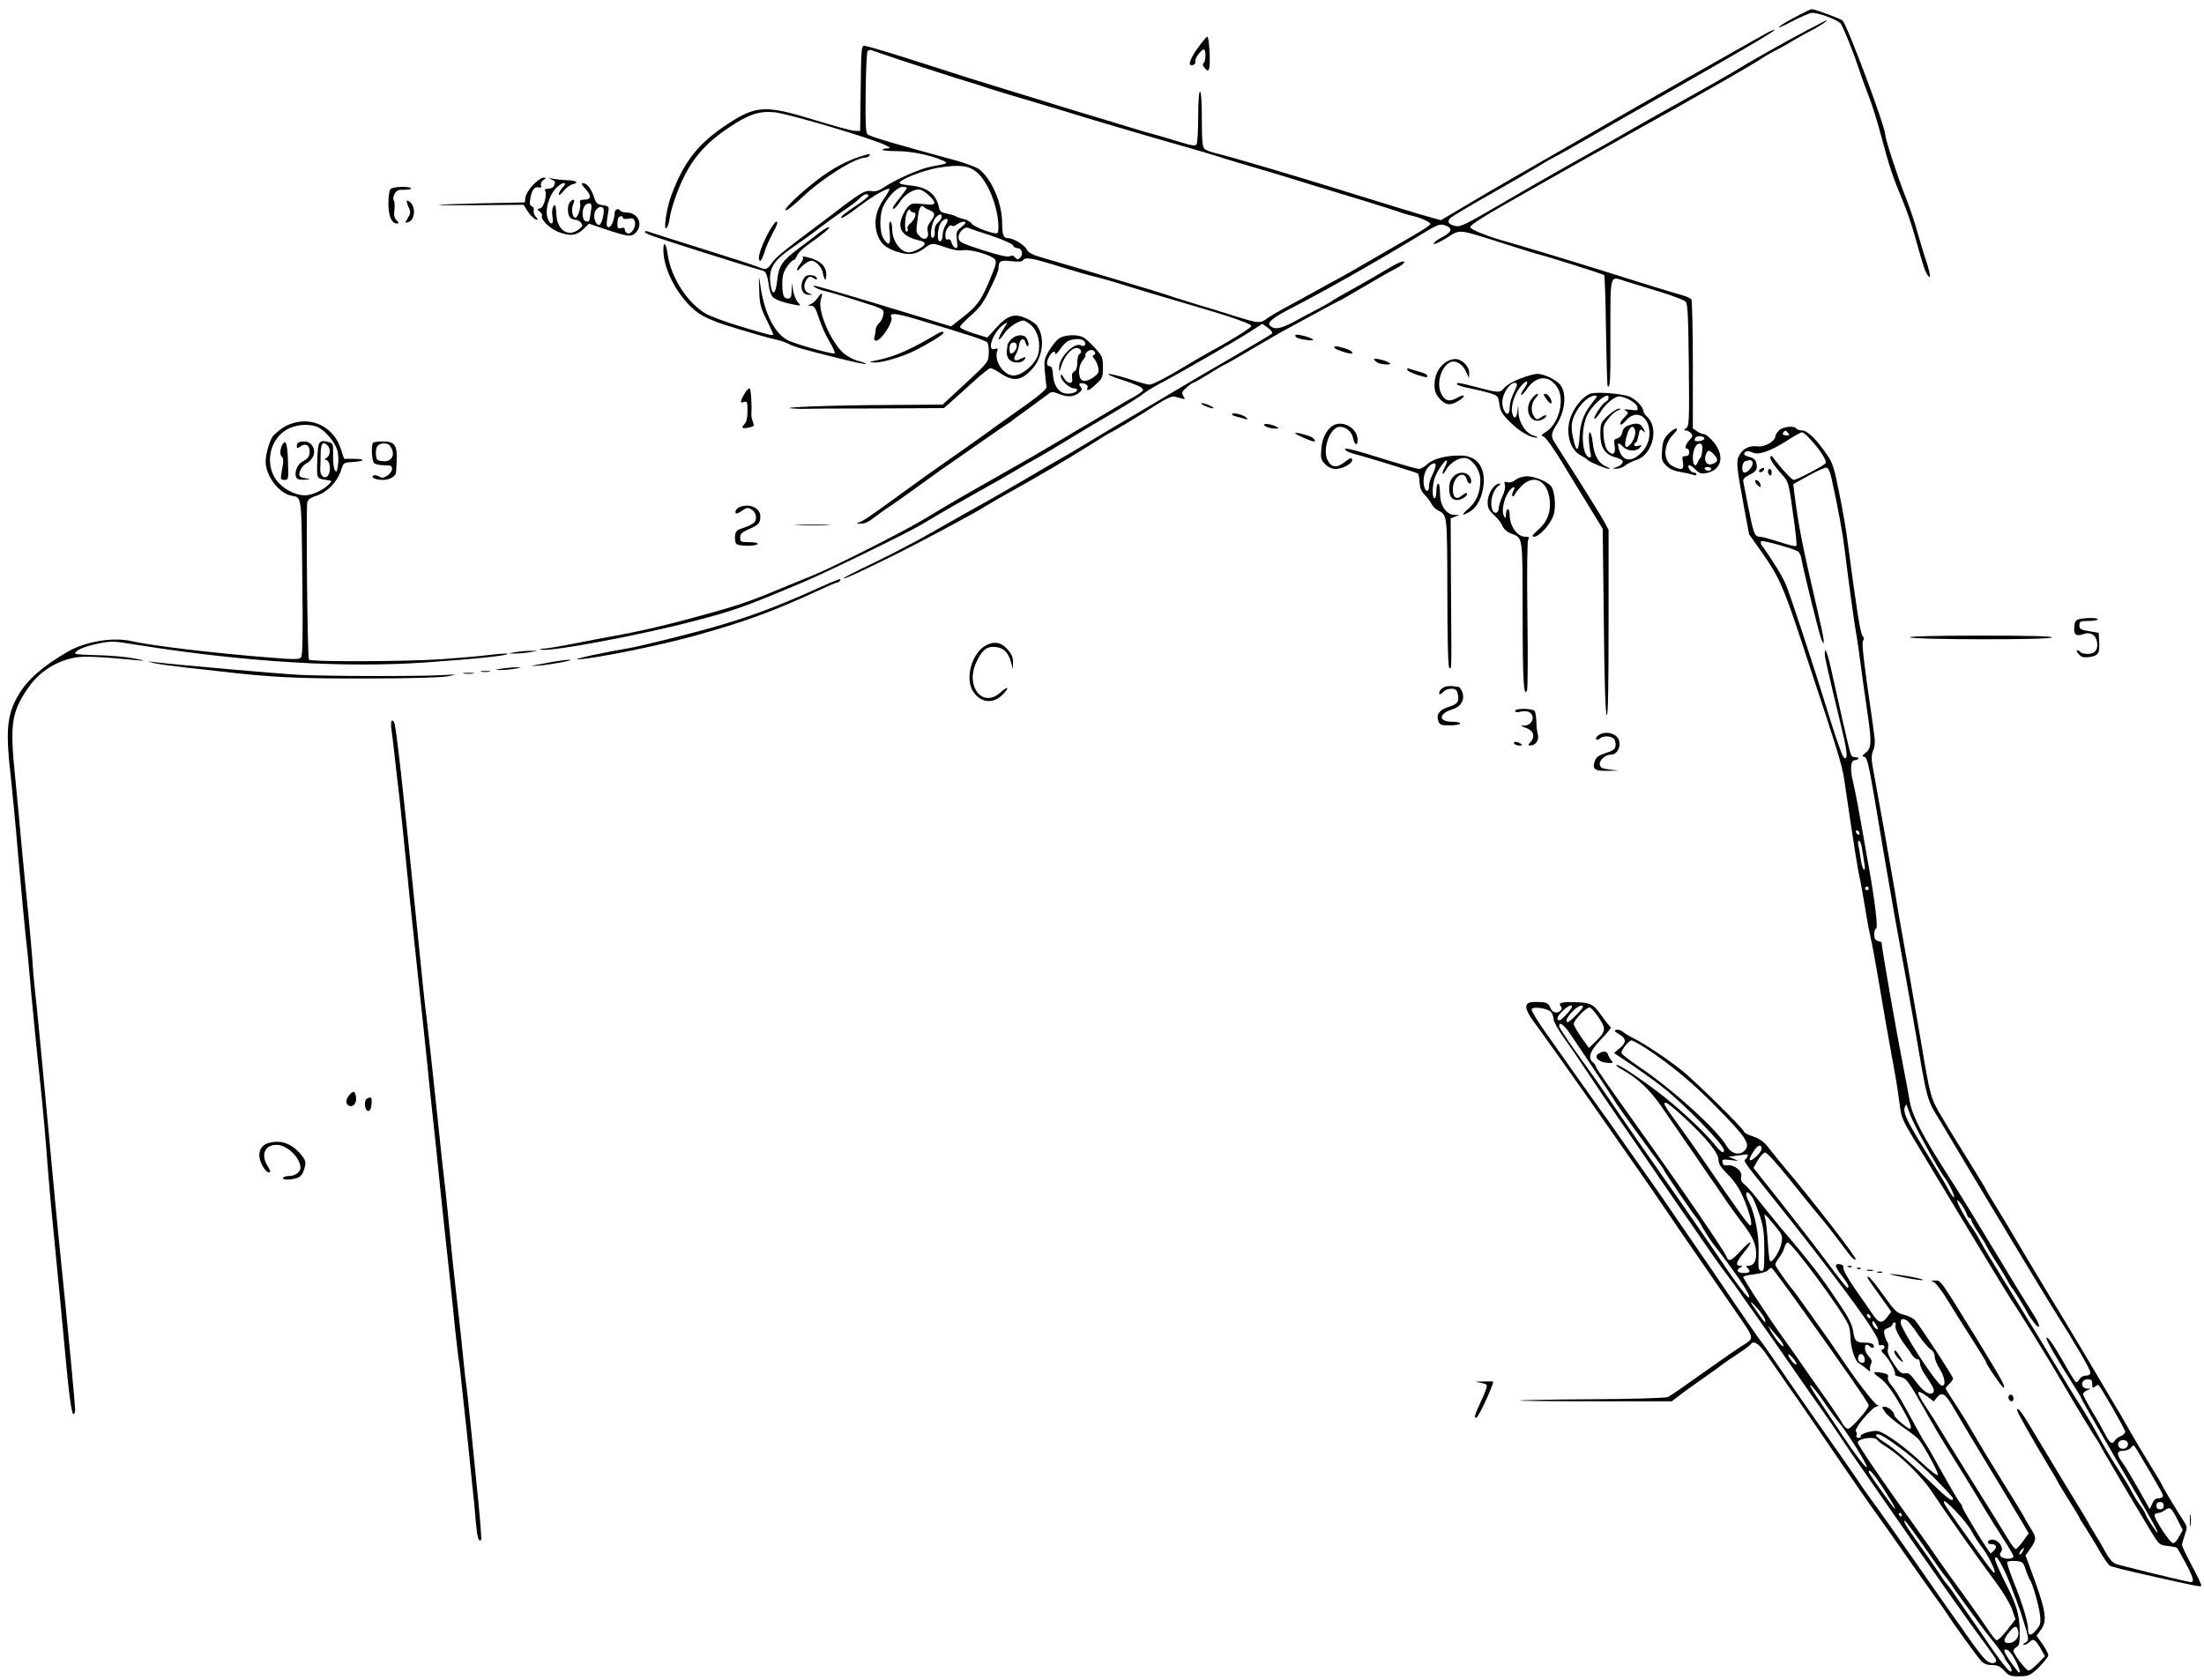 <?xml version="1.0" standalone="no"?>
<!DOCTYPE svg PUBLIC "-//W3C//DTD SVG 20010904//EN"
 "http://www.w3.org/TR/2001/REC-SVG-20010904/DTD/svg10.dtd">
<svg version="1.0" xmlns="http://www.w3.org/2000/svg"
 width="1203pt" height="917pt" viewBox="0 0 1203 917"
 preserveAspectRatio="xMidYMid meet">
<g transform="translate(0,917) scale(0.1,-0.1)"
fill="#000000" stroke="none">
<path d="M9803 9079 c-43 -22 -85 -48 -93 -56 -8 -9 24 5 73 31 48 25 97 46
108 46 39 0 144 -40 157 -60 17 -28 70 -160 98 -245 12 -38 37 -106 54 -150
18 -44 49 -145 70 -225 43 -162 61 -215 115 -345 21 -49 51 -137 67 -195 49
-173 53 -184 65 -205 23 -40 22 -6 -2 66 -14 41 -36 115 -50 164 -13 50 -43
137 -66 195 -42 107 -109 312 -109 336 0 42 -202 584 -232 621 -8 10 -151 63
-170 63 -4 0 -42 -18 -85 -41z"/>
<path d="M9858 9002 c-130 -69 -311 -171 -393 -222 -33 -20 -148 -86 -255
-145 -107 -60 -238 -133 -290 -163 -125 -72 -196 -113 -365 -207 -77 -43 -239
-136 -360 -207 -190 -111 -224 -128 -250 -122 -39 8 -49 25 -27 45 9 8 107 67
217 129 110 62 223 128 252 146 28 18 71 43 95 55 24 12 115 63 203 114 88 51
293 168 455 260 397 226 551 317 546 322 -2 3 -26 -8 -53 -23 -26 -15 -59 -34
-73 -41 -146 -82 -648 -367 -770 -438 -124 -72 -171 -99 -495 -285 -91 -52
-225 -130 -298 -174 l-132 -78 -55 15 c-53 14 -209 62 -480 146 -249 78 -626
189 -684 202 -32 7 -65 19 -72 27 -11 10 -14 49 -14 163 0 93 -4 149 -10 149
-6 0 -10 -53 -10 -137 0 -76 -4 -144 -9 -151 -6 -11 -28 -7 -108 18 -55 17
-108 32 -119 35 -10 2 -80 22 -154 45 -74 23 -171 52 -215 65 -44 13 -100 30
-125 38 -25 8 -90 28 -145 45 -96 29 -212 65 -380 117 -44 14 -134 43 -200 64
-223 72 -353 111 -369 111 -14 0 -16 -28 -18 -232 l-3 -233 -32 1 c-18 1 -117
28 -220 60 -264 81 -316 79 -471 -23 -161 -105 -240 -206 -309 -393 -26 -72
-43 -192 -25 -175 6 6 13 26 16 45 7 58 44 165 83 242 53 105 127 186 242 262
109 73 165 91 249 83 78 -8 546 -147 608 -181 26 -14 27 -15 7 -16 -12 0 -24
-3 -26 -7 -3 -5 32 -8 76 -8 79 0 184 -21 252 -51 34 -15 30 -17 -60 -33 -62
-11 -195 -70 -261 -114 -27 -19 -45 -24 -69 -20 -34 5 -61 -11 -205 -122 -22
-16 -57 -43 -77 -58 -199 -149 -240 -183 -260 -213 -27 -38 -31 -39 -76 -21
-18 8 -157 53 -311 101 -153 48 -285 90 -292 93 -8 3 -14 1 -14 -4 0 -5 30
-18 68 -30 37 -12 130 -42 207 -67 166 -53 344 -108 364 -112 21 -4 29 -23 37
-81 3 -29 14 -58 23 -66 17 -15 64 -31 120 -41 34 -6 34 -6 16 14 -10 12 -22
40 -26 63 l-6 42 -2 -42 c-1 -35 -5 -43 -20 -43 -24 0 -31 19 -31 83 0 40 6
62 25 90 14 20 30 37 36 37 5 0 14 11 19 24 5 14 35 43 67 65 77 54 121 91
107 91 -6 0 -27 -12 -47 -27 -20 -16 -72 -55 -116 -88 -94 -71 -110 -95 -119
-177 -9 -80 -28 -87 -37 -14 -10 80 17 124 120 194 44 30 112 79 150 109 39
30 99 73 135 97 36 24 74 53 84 65 19 21 46 28 46 12 0 -5 -31 -30 -69 -55
-38 -25 -73 -51 -77 -57 -13 -22 21 -3 102 59 76 57 150 99 159 90 2 -2 -11
-26 -30 -53 -44 -62 -56 -125 -39 -186 17 -56 44 -82 112 -104 63 -20 102 -15
148 20 40 30 42 30 117 4 39 -14 72 -19 95 -15 40 6 153 -26 172 -50 10 -11 7
-28 -15 -81 -57 -142 -77 -171 -170 -243 l-54 -42 -238 73 c-325 99 -496 149
-508 149 -19 -1 30 -24 65 -31 19 -4 98 -27 175 -52 140 -44 140 -44 137 -73
-2 -16 -12 -37 -23 -47 -10 -10 -19 -25 -19 -35 0 -9 -3 -27 -6 -39 -5 -16 -2
-23 8 -23 28 0 97 107 83 129 -14 24 27 21 121 -7 300 -89 397 -121 404 -133
5 -7 8 -34 7 -59 -2 -46 -3 -48 -127 -163 l-125 -116 -295 -2 c-301 -1 -615
-13 -525 -19 28 -2 57 -3 65 -2 8 1 183 2 388 2 l374 2 41 36 c23 20 78 70
121 109 44 40 85 73 92 73 7 0 30 -11 50 -25 73 -49 114 -46 173 15 62 64 77
172 34 238 -8 13 -35 33 -59 43 -66 30 -103 19 -165 -49 l-50 -55 -75 23 c-41
13 -74 28 -74 35 0 6 27 34 60 63 49 43 69 71 105 146 25 50 45 99 45 108 0
43 10 49 70 42 38 -4 60 -3 64 5 12 19 49 13 202 -35 82 -25 167 -50 189 -54
22 -5 90 -24 150 -43 61 -19 205 -63 320 -96 116 -34 229 -68 253 -76 100 -34
132 -47 132 -55 0 -9 -110 -78 -214 -134 -37 -21 -96 -54 -130 -75 -113 -69
-194 -111 -213 -111 -10 0 -60 14 -111 31 -52 16 -101 29 -110 27 -10 -2 24
-17 73 -32 50 -16 97 -35 105 -42 12 -12 12 -16 -5 -28 -11 -8 -31 -21 -45
-28 -14 -7 -52 -29 -85 -49 -33 -20 -96 -57 -140 -83 -44 -26 -87 -51 -95 -56
-8 -5 -58 -35 -110 -65 -52 -31 -102 -60 -110 -65 -8 -5 -96 -55 -195 -111
-198 -112 -234 -133 -409 -238 -118 -70 -492 -259 -596 -301 -30 -12 -91 -37
-135 -55 -200 -84 -262 -106 -450 -158 -208 -58 -367 -95 -520 -122 -49 -9
-145 -27 -213 -41 -68 -13 -138 -25 -155 -25 -23 -1 -26 -3 -10 -6 56 -11 560
84 837 158 218 57 268 75 591 211 139 59 606 287 656 321 19 12 133 79 254
147 121 68 236 133 255 145 19 12 65 39 102 59 37 20 122 71 190 113 68 41
177 107 243 145 66 39 136 82 155 98 20 15 56 37 80 50 81 41 433 243 502 288
l68 44 31 -22 c19 -14 27 -26 21 -32 -5 -5 -101 -62 -213 -127 -112 -65 -238
-138 -279 -163 -41 -25 -165 -98 -275 -163 -110 -65 -227 -134 -260 -155 -33
-20 -98 -59 -145 -85 -47 -27 -128 -74 -180 -105 -95 -56 -232 -134 -325 -185
-27 -15 -111 -63 -185 -105 -74 -43 -213 -115 -307 -161 -95 -45 -171 -84
-169 -86 5 -5 71 25 246 111 162 79 501 261 535 286 6 4 62 37 125 72 181 101
305 174 433 254 65 41 119 74 121 74 5 0 171 100 254 154 48 30 80 45 93 41
10 -3 28 -8 40 -11 18 -5 19 -4 8 14 -11 17 -9 23 17 46 16 14 32 26 37 26 4
0 44 23 88 50 44 28 83 50 85 50 3 0 68 37 145 83 77 45 150 87 162 94 242
132 318 173 322 173 2 0 60 34 130 75 69 41 148 86 176 100 27 14 47 30 44 35
-5 9 -36 -5 -110 -49 -49 -30 -105 -62 -190 -109 -44 -24 -85 -48 -91 -53 -6
-5 -39 -24 -75 -43 -35 -18 -97 -51 -137 -73 -74 -40 -110 -45 -132 -18 -13
15 22 43 115 91 182 94 440 239 681 385 124 76 132 79 163 68 43 -15 37 -36
-21 -66 -27 -14 -45 -29 -42 -34 3 -5 34 10 70 32 76 48 57 50 294 -25 96 -31
184 -58 195 -61 56 -13 365 -111 371 -117 3 -4 8 -141 10 -304 3 -164 6 -300
9 -302 14 -14 16 28 15 292 0 325 -5 310 81 281 29 -9 111 -34 183 -56 72 -22
138 -47 146 -55 12 -12 15 -71 18 -346 3 -308 2 -333 -14 -345 -15 -11 -15
-13 -2 -13 8 0 21 -7 28 -15 11 -13 9 -20 -9 -38 -22 -25 -28 -47 -11 -47 6 0
10 -9 10 -20 0 -13 -7 -20 -20 -20 -18 0 -20 -4 -14 -35 7 -40 -7 -45 -56 -20
-54 28 -53 115 3 173 21 21 26 32 16 32 -8 0 -28 -13 -44 -30 -23 -24 -30 -41
-33 -88 -4 -52 -1 -60 23 -84 18 -18 42 -29 73 -34 26 -4 57 -11 70 -15 13 -5
22 -5 22 1 0 6 -7 10 -15 10 -8 0 -19 9 -25 20 -15 29 5 26 36 -5 19 -20 31
-23 57 -18 84 16 103 93 41 169 -20 24 -44 44 -53 44 -9 0 -27 7 -39 16 l-22
15 0 347 c0 191 -4 352 -8 357 -4 6 -27 17 -52 24 -49 13 -223 67 -445 137
-160 50 -465 142 -510 154 -103 28 -200 67 -200 80 0 13 80 63 300 187 39 22
122 69 185 105 64 36 140 79 170 96 30 16 84 47 120 67 36 21 124 70 195 110
72 40 146 81 165 92 297 168 420 240 445 257 17 12 59 37 95 55 36 19 76 42
90 51 14 9 51 29 82 46 53 26 110 64 98 63 -3 0 -53 -26 -112 -57z m-4943
-160 c83 -27 218 -71 300 -97 83 -25 168 -52 190 -60 22 -7 119 -37 215 -65
96 -28 238 -71 315 -95 77 -23 228 -68 335 -99 107 -31 236 -68 285 -82 50
-15 108 -32 130 -40 22 -7 72 -22 110 -33 39 -11 106 -31 150 -44 165 -51 345
-106 510 -156 94 -29 179 -56 190 -61 11 -4 34 -11 50 -15 55 -11 116 -38 112
-49 -2 -6 -44 -34 -93 -62 -49 -28 -145 -84 -214 -124 -69 -40 -150 -87 -180
-103 -30 -16 -100 -54 -155 -85 -55 -30 -129 -71 -165 -90 -36 -20 -76 -44
-89 -54 -32 -24 -45 -23 -169 16 -59 19 -154 48 -212 65 -58 18 -130 40 -160
51 -30 10 -125 39 -210 64 -85 25 -209 62 -275 82 -66 19 -154 45 -195 57 -55
16 -77 28 -86 45 -13 26 -73 62 -103 62 -24 0 -31 19 -31 82 0 110 -58 243
-127 295 -16 11 -74 33 -129 48 -325 88 -468 130 -479 142 -10 9 -12 63 -10
227 1 118 6 219 10 226 4 6 12 9 19 7 6 -2 79 -27 161 -55z m414 -610 c42 -34
81 -106 104 -189 17 -62 22 -134 11 -145 -10 -11 -126 31 -140 51 -8 11 -29
23 -47 26 -17 4 -36 11 -42 15 -5 4 -27 10 -47 14 -31 6 -39 12 -43 34 -16 75
-66 112 -162 120 -29 3 -53 8 -53 13 0 19 130 70 215 84 112 17 160 12 204
-23z m-379 -88 c0 -3 -15 -24 -33 -47 -42 -52 -51 -67 -39 -67 5 0 21 18 36
41 29 43 83 73 113 62 26 -9 73 -54 73 -70 0 -11 -14 -12 -62 -7 -58 6 -65 4
-84 -17 -12 -13 -27 -41 -34 -63 -20 -62 12 -100 103 -120 37 -9 31 -26 -17
-50 -29 -14 -45 -17 -65 -10 -38 14 -71 69 -71 120 0 24 -5 44 -10 44 -7 0 -9
-20 -4 -60 7 -67 -4 -78 -33 -33 -24 37 -24 136 1 183 27 52 77 100 103 100
13 0 23 -3 23 -6z m123 -121 c33 -15 34 -25 6 -63 -15 -19 -20 -36 -15 -53 9
-38 -17 -54 -44 -27 -22 22 -22 20 -7 126 4 28 18 48 26 37 3 -4 18 -14 34
-20z m-86 -13 c20 0 7 -40 -20 -61 -11 -9 -17 -21 -13 -27 3 -6 2 -13 -4 -17
-14 -9 -13 81 2 108 7 14 13 17 16 9 2 -6 10 -12 19 -12z m153 -23 c0 -8 -9
-22 -20 -32 -14 -13 -20 -29 -18 -48 2 -19 -2 -32 -11 -35 -20 -7 -7 85 16
110 19 21 33 23 33 5z m22 -45 c-9 -14 -17 -39 -17 -56 0 -16 -6 -31 -12 -33
-23 -8 -16 84 7 107 28 28 44 15 22 -18z m108 12 c0 -3 -12 -15 -26 -27 -24
-18 -26 -25 -21 -68 5 -39 3 -47 -9 -42 -8 3 -17 16 -20 28 -4 15 -11 22 -20
18 -10 -4 -14 3 -14 25 0 29 24 61 37 49 3 -4 15 0 27 8 21 15 46 20 46 9z
m139 -70 c65 -22 116 -45 120 -53 3 -9 15 -16 26 -16 24 0 32 -36 12 -53 -11
-10 -17 -9 -27 3 -8 10 -18 12 -29 6 -10 -6 -59 5 -146 33 -120 39 -130 44
-133 68 -3 27 32 63 53 54 5 -3 61 -22 124 -42z m221 -491 c36 -33 51 -98 37
-156 -13 -52 -87 -117 -134 -117 -56 0 -110 82 -89 136 4 12 1 14 -14 9 -49
-16 -8 96 49 134 24 15 24 15 -3 -27 -15 -24 -26 -48 -24 -54 2 -5 15 8 28 29
23 35 78 73 107 73 7 0 26 -12 43 -27z m3673 -618 c-3 -13 -53 -20 -53 -7 0
15 13 23 35 20 11 -2 19 -7 18 -13z m-12 -65 c-1 -19 -6 -37 -10 -40 -4 -3
-10 -13 -14 -22 -11 -32 -27 -19 -27 22 0 46 18 82 40 78 11 -2 14 -13 11 -38z
m66 -23 c24 -26 20 -41 -14 -51 -27 -9 -45 19 -32 52 10 28 18 28 46 -1z m-17
-77 c0 -5 -6 -10 -14 -10 -8 0 -18 5 -21 10 -3 6 3 10 14 10 12 0 21 -4 21
-10z"/>
<path d="M5522 7320 c-12 -12 -22 -26 -23 -33 0 -7 -2 -23 -4 -37 -1 -14 4
-33 13 -42 19 -22 65 -23 82 -3 15 18 7 19 -21 5 -29 -16 -43 -3 -25 24 8 13
16 36 18 51 4 35 27 45 35 16 3 -12 9 -21 13 -21 11 0 -1 43 -14 52 -20 14
-52 8 -74 -12z m28 -38 c0 -19 -18 -42 -32 -42 -10 0 -11 44 -1 53 13 14 33 7
33 -11z"/>
<path d="M6535 8904 c-44 -62 -54 -100 -21 -88 8 3 13 11 10 18 -5 14 32 66
47 66 13 0 11 -67 -2 -75 -7 -5 -4 -14 7 -27 17 -18 18 -18 24 -1 8 26 0 173
-10 173 -4 0 -29 -29 -55 -66z"/>
<path d="M4694 8315 c-75 -24 -152 -66 -229 -124 -100 -77 -191 -164 -176
-169 7 -2 46 29 89 70 110 105 290 218 347 218 7 0 17 5 20 10 8 12 1 12 -51
-5z"/>
<path d="M2909 8160 c-21 -22 -39 -52 -41 -67 l-3 -28 -240 -5 c-132 -3 -235
-7 -230 -9 6 -2 112 -2 237 -1 l226 2 18 -29 c19 -31 43 -53 57 -53 4 0 1 7
-8 16 -9 10 -14 25 -12 35 3 10 -2 20 -10 23 -12 5 -14 15 -8 44 8 46 23 65
46 59 13 -3 16 0 12 11 -4 8 2 21 12 28 18 14 18 14 0 14 -10 0 -35 -18 -56
-40z"/>
<path d="M3008 8191 c24 -11 25 -12 16 -35 -3 -9 -17 -16 -31 -16 -14 0 -22
-4 -18 -10 13 -21 -6 -92 -26 -97 -18 -5 -18 -6 -3 -18 9 -6 15 -18 12 -25 -6
-19 41 -66 87 -85 62 -26 102 -22 138 13 l32 31 85 -29 c129 -43 145 -45 169
-21 45 45 14 111 -51 111 -15 0 -30 5 -33 11 -9 14 -30 6 -30 -12 -1 -37 -18
-79 -32 -79 -15 0 -15 15 -1 95 2 16 -4 21 -32 25 -30 4 -37 10 -48 45 -15 46
-39 75 -60 75 -11 0 -8 -8 11 -28 36 -38 36 -62 -2 -62 -23 0 -28 -4 -25 -17
6 -24 -9 -76 -24 -81 -17 -5 -26 46 -13 74 11 26 3 32 -17 12 -16 -16 -16 -70
0 -86 7 -7 20 -12 29 -12 9 0 23 -7 30 -16 11 -14 10 -19 -10 -35 -58 -47
-120 -7 -124 79 -1 29 -5 52 -8 52 -13 0 -19 -33 -13 -66 8 -41 -12 -47 -26
-8 -18 47 7 132 52 174 32 29 58 27 30 -3 -12 -13 -22 -30 -22 -38 0 -8 11 0
25 17 14 18 37 35 51 38 36 9 21 21 -29 22 -23 1 -58 4 -77 8 -28 5 -31 5 -12
-3z m217 -178 c-8 -56 -9 -57 -30 -50 -9 4 -15 19 -15 40 0 35 15 57 38 57 11
0 13 -10 7 -47z m68 20 c9 -14 -8 -86 -20 -90 -21 -7 -38 43 -25 72 11 24 36
33 45 18z m107 -53 c0 -5 13 -7 29 -4 24 5 30 2 36 -15 9 -28 -19 -73 -40 -65
-8 4 -15 13 -15 21 0 10 -6 12 -20 8 -17 -5 -20 -2 -20 23 0 16 3 32 7 35 10
10 23 8 23 -3z"/>
<path d="M2132 8138 c-7 -7 -12 -40 -12 -78 0 -69 17 -110 46 -110 13 0 13 3
-1 17 -13 12 -16 28 -12 59 2 23 1 46 -4 51 -4 4 -3 19 4 33 11 21 20 25 55
24 22 0 39 3 36 8 -8 12 -98 10 -112 -4z"/>
<path d="M2220 8072 c0 -6 5 -23 12 -37 10 -22 9 -31 -6 -55 -17 -30 -17 -30
6 -21 32 12 38 79 8 106 -11 10 -20 13 -20 7z"/>
<path d="M4188 7888 c-40 -79 -55 -133 -40 -142 5 -3 15 16 23 42 7 26 28 75
47 110 24 43 30 62 20 62 -8 0 -30 -33 -50 -72z"/>
<path d="M3622 7783 c11 -121 109 -277 212 -336 22 -13 77 -36 121 -50 123
-39 246 -74 285 -82 19 -4 48 -14 64 -22 32 -17 73 -29 274 -79 79 -20 146
-34 148 -31 3 2 -16 10 -40 16 -25 6 -61 25 -81 42 -72 64 -146 239 -124 296
13 36 4 40 -17 8 -10 -15 -27 -31 -38 -35 -21 -9 -21 -9 1 -9 17 -1 25 -13 43
-68 12 -38 37 -94 56 -125 19 -32 33 -62 30 -67 -5 -7 -181 40 -246 67 -77 31
-138 147 -160 306 -9 60 -9 59 -6 -26 2 -77 6 -95 39 -161 20 -41 37 -78 37
-82 0 -10 -22 -4 -185 45 -77 23 -159 54 -182 67 -101 59 -192 200 -209 326
-10 72 -28 72 -22 0z"/>
<path d="M4383 7764 c3 -4 -3 -18 -13 -32 -11 -13 -20 -30 -20 -36 0 -6 8 -1
18 10 9 12 28 27 41 34 20 10 28 9 50 -7 14 -11 29 -34 32 -52 9 -46 19 -50
19 -9 0 40 -26 69 -79 87 -38 12 -58 14 -48 5z"/>
<path d="M4393 7658 c-32 -40 -20 -99 20 -97 l22 0 -22 9 c-27 11 -30 46 -9
76 13 17 18 17 36 6 19 -11 21 -11 18 0 -6 18 -52 22 -65 6z"/>
<path d="M5120 7350 c-149 -88 -229 -124 -325 -145 -58 -12 -58 -13 -19 -14
41 -1 151 32 215 64 71 35 159 89 159 97 0 10 -11 9 -30 -2z"/>
<path d="M7070 7340 c0 -13 13 -19 61 -26 29 -4 41 -3 34 3 -14 14 -95 33 -95
23z"/>
<path d="M5777 7320 c-14 -11 -37 -41 -52 -66 -25 -42 -27 -53 -22 -113 4 -36
7 -74 9 -83 2 -11 -34 -43 -117 -102 -66 -46 -142 -101 -170 -121 -54 -40
-274 -195 -315 -223 -14 -9 -90 -64 -170 -122 -191 -139 -231 -167 -255 -173
-14 -3 -10 -5 11 -6 22 -1 46 10 80 37 27 20 56 42 65 47 20 12 144 100 219
155 55 40 74 54 180 127 30 21 97 68 148 103 51 36 101 70 110 75 9 6 19 12
22 15 3 4 41 32 85 63 44 32 92 67 108 79 27 22 29 22 71 6 47 -18 80 -15 108
10 14 12 15 18 7 29 -16 18 -6 26 21 18 13 -4 19 -12 16 -21 -9 -24 11 -16 48
20 33 31 36 38 36 91 0 54 -3 61 -42 104 -23 25 -51 51 -62 58 -34 20 -110 16
-139 -7z m142 -14 c13 -15 -1 -32 -18 -22 -34 22 -122 -66 -120 -121 1 -27 1
-27 11 7 15 52 55 100 84 100 24 0 34 -23 14 -35 -5 -3 -10 -24 -10 -45 0 -26
-6 -42 -16 -48 -12 -6 -15 -18 -12 -36 7 -36 -26 -35 -46 2 -11 20 -15 22 -16
9 0 -23 47 -67 71 -67 28 0 23 -19 -7 -26 -61 -16 -102 25 -107 105 -1 24 -7
41 -14 41 -21 0 -24 19 -8 50 16 30 35 40 35 18 0 -7 12 4 26 25 14 21 35 42
47 47 34 13 73 12 86 -4z m57 -58 c4 -6 2 -14 -5 -16 -9 -3 -9 -8 2 -21 8 -9
18 -30 21 -46 6 -26 2 -34 -23 -53 -35 -26 -66 -28 -75 -6 -12 31 -6 72 15 98
11 14 17 26 14 26 -4 0 -2 7 5 15 15 18 36 19 46 3z"/>
<path d="M7285 7270 c5 -8 68 -30 88 -30 22 0 2 18 -32 28 -47 15 -64 15 -56
2z"/>
<path d="M7500 7209 c0 -4 9 -13 19 -19 22 -11 78 -14 67 -3 -12 13 -86 31
-86 22z"/>
<path d="M7886 7189 c-37 -29 -56 -70 -56 -121 0 -34 6 -50 30 -77 33 -35 59
-37 108 -5 36 24 25 35 -13 13 -44 -26 -72 -18 -91 28 -24 55 4 143 51 165 31
14 69 -9 89 -55 l14 -32 1 28 c1 37 -39 77 -77 77 -16 0 -41 -9 -56 -21z"/>
<path d="M7682 7150 c3 -10 62 -32 106 -40 1 0 2 4 2 10 0 5 -18 14 -41 20
-22 6 -47 14 -56 17 -10 4 -14 2 -11 -7z"/>
<path d="M8300 7104 c-36 -13 -75 -35 -87 -49 -27 -31 -29 -31 -147 0 -105 27
-120 29 -112 16 3 -4 32 -14 65 -20 33 -7 82 -18 109 -26 48 -15 49 -16 56
-61 5 -38 15 -55 59 -99 51 -51 112 -86 146 -84 9 0 1 5 -16 10 -45 13 -83 71
-85 129 -1 43 -2 44 -5 8 -5 -44 -20 -50 -29 -13 -9 36 12 104 46 145 34 42
51 34 20 -10 -12 -17 -20 -33 -17 -36 3 -3 18 13 33 35 52 73 122 75 166 3 40
-66 6 -196 -64 -240 -27 -17 -29 -20 -12 -26 11 -3 56 -67 102 -143 46 -76
101 -167 124 -203 22 -36 53 -86 68 -111 l28 -46 6 -503 c3 -330 9 -507 16
-514 7 -7 10 145 10 501 l0 510 -25 47 c-14 26 -78 129 -141 229 -64 100 -123
192 -130 204 -19 31 -18 48 10 91 51 79 59 179 20 224 -24 27 -91 58 -124 57
-14 0 -54 -11 -90 -25z m-20 -34 c0 -6 -9 -28 -20 -50 -11 -22 -20 -55 -20
-75 0 -38 -14 -46 -30 -16 -20 39 -10 91 28 134 17 19 42 23 42 7z"/>
<path d="M4068 7028 c-8 -13 -18 -31 -21 -41 -6 -15 -3 -17 13 -12 18 6 20 2
20 -49 0 -37 -5 -60 -16 -71 -21 -21 -14 -27 24 -19 28 6 30 8 21 32 -5 14 -9
32 -8 41 4 47 -2 141 -10 141 -5 0 -15 -10 -23 -22z"/>
<path d="M8675 7019 c-39 -22 -67 -54 -92 -103 -44 -86 -21 -198 45 -232 12
-6 30 -17 39 -26 18 -15 101 -48 118 -48 6 1 -4 7 -22 15 -39 17 -63 61 -70
131 -3 30 -10 54 -16 54 -8 0 -5 -73 6 -122 6 -27 -22 -16 -32 13 -20 58 -14
150 14 206 22 44 84 103 108 103 13 0 7 -28 -8 -33 -17 -7 -70 -85 -62 -93 3
-3 17 12 31 34 26 42 65 77 96 87 23 7 95 -28 104 -50 10 -27 8 -28 -36 -22
-33 4 -39 3 -25 -5 18 -9 17 -12 -9 -39 -15 -16 -24 -32 -20 -36 4 -4 17 5 29
19 47 57 110 39 127 -35 11 -53 -5 -105 -47 -144 -53 -51 -101 -39 -118 30 -8
32 -2 34 25 7 24 -24 72 -26 91 -4 12 15 11 16 -9 10 -21 -7 -32 7 -13 18 5 3
12 22 15 42 6 31 9 34 23 22 15 -12 15 -11 4 10 -16 31 -33 36 -75 22 -26 -8
-36 -18 -41 -40 -4 -17 -14 -30 -27 -33 -18 -5 -20 -11 -15 -41 7 -43 -8 -56
-35 -29 -13 14 -21 39 -25 79 -4 54 -2 62 24 96 15 21 39 42 53 47 18 7 20 10
7 10 -10 1 -37 -17 -60 -38 -39 -37 -41 -41 -42 -99 0 -74 24 -112 80 -128 22
-6 40 -15 42 -21 4 -12 -15 -29 -42 -36 -16 -4 -15 -5 6 -6 15 0 37 7 50 18
13 10 41 24 61 30 89 29 125 175 58 236 -11 10 -20 24 -20 30 0 22 -41 65 -74
79 -46 19 -196 29 -221 15z m21 -41 c-50 -62 -69 -110 -74 -185 -6 -97 -18
-98 -38 -3 -11 54 -6 88 22 136 28 48 69 83 98 84 17 0 16 -3 -8 -32z m227
-152 c8 -19 -3 -57 -21 -78 -32 -38 -41 -15 -20 52 13 40 31 52 41 26z"/>
<path d="M8361 6994 c-47 -59 -7 -143 54 -116 14 7 25 16 25 22 0 6 -12 3 -26
-7 -25 -16 -27 -16 -40 2 -21 28 -17 75 8 102 12 13 17 23 10 23 -6 0 -20 -12
-31 -26z"/>
<path d="M8442 6989 c12 -16 24 -26 26 -20 5 16 -17 51 -34 51 -11 0 -10 -7 8
-31z"/>
<path d="M6575 6955 c17 -8 37 -14 45 -14 8 0 2 7 -15 14 -16 8 -37 14 -45 14
-8 0 -1 -7 15 -14z"/>
<path d="M6725 6910 c-3 -4 7 -11 23 -14 15 -4 36 -9 47 -13 15 -4 17 -2 9 6
-14 16 -73 31 -79 21z"/>
<path d="M1587 6856 c-34 -13 -53 -25 -93 -62 -19 -17 -44 -100 -44 -144 0
-77 71 -172 140 -186 58 -12 55 15 60 -445 4 -316 2 -428 -7 -438 -10 -11 -35
-12 -155 -2 -313 24 -663 66 -771 91 -100 23 -249 -2 -346 -57 -138 -80 -223
-154 -272 -240 -62 -107 -69 -193 -40 -445 6 -51 25 -248 41 -438 17 -190 35
-383 40 -430 6 -47 15 -134 20 -195 10 -121 44 -468 60 -610 15 -145 29 -300
40 -450 6 -77 17 -205 25 -285 24 -242 47 -480 70 -730 22 -242 36 -340 46
-340 5 0 9 10 9 23 -1 42 -32 374 -89 932 -11 106 -27 278 -61 645 -33 355
-59 628 -70 720 -5 47 -12 128 -15 180 -4 52 -13 154 -20 225 -8 72 -23 231
-35 355 -11 124 -28 302 -37 395 -30 290 -21 355 68 486 60 89 152 149 257
169 49 9 141 5 347 -15 42 -4 39 -2 -20 10 -38 8 -127 16 -197 18 -71 1 -128
5 -128 9 0 17 50 39 124 54 73 15 84 15 204 -5 601 -96 1143 -129 1592 -97
272 19 440 37 440 46 0 4 -46 1 -102 -6 -57 -7 -175 -17 -262 -23 -193 -13
-713 -15 -720 -2 -8 12 -16 829 -9 858 3 16 19 27 54 38 57 19 111 76 131 139
13 41 14 41 66 44 67 4 68 17 1 17 l-51 0 -17 52 c-38 121 -156 181 -274 139z
m152 -20 c39 -21 87 -77 101 -121 7 -22 9 -54 5 -83 -6 -40 -8 -44 -18 -27 -6
11 -10 48 -9 82 1 59 0 63 -22 69 -56 14 -61 7 -64 -98 -3 -107 -7 -100 63
-110 18 -3 18 -5 -5 -27 -29 -28 -85 -53 -120 -55 -63 -3 -144 45 -175 104
-45 87 -17 200 64 251 52 33 132 39 180 15z m49 -98 c18 -18 15 -55 -5 -67
-10 -6 -13 -11 -7 -11 29 0 34 -76 7 -93 -17 -11 -36 11 -35 39 1 16 2 51 2
78 0 65 11 81 38 54z"/>
<path d="M1541 6742 c-14 -26 -14 -59 -1 -67 5 -3 7 -19 5 -35 -3 -17 -7 -43
-10 -60 -4 -26 -1 -30 18 -30 21 0 22 2 19 97 -3 102 -12 129 -31 95z"/>
<path d="M1627 6753 c-4 -3 -7 -13 -7 -20 0 -12 4 -11 22 1 26 18 48 5 48 -28
0 -27 -9 -40 -38 -55 -27 -14 -45 -55 -37 -82 5 -15 15 -19 48 -18 34 2 36 3
12 6 -16 3 -34 8 -38 12 -13 13 11 61 37 72 14 7 30 24 36 39 16 38 -10 80
-49 80 -15 0 -31 -3 -34 -7z"/>
<path d="M6900 6851 c0 -10 34 -21 65 -21 16 1 17 2 5 9 -25 14 -70 22 -70 12z"/>
<path d="M7284 6851 c-38 -17 -68 -70 -72 -132 -4 -51 -2 -60 21 -83 17 -17
37 -26 58 -26 36 0 89 28 89 47 0 18 -7 16 -45 -13 -40 -30 -69 -26 -89 14
-30 61 15 182 67 182 33 0 65 -26 72 -60 9 -41 25 -48 25 -11 0 59 -71 105
-126 82z"/>
<path d="M9710 6820 c-11 -11 -20 -26 -20 -33 0 -25 -59 -59 -93 -54 -45 6
-80 -9 -101 -44 -21 -36 -19 -59 23 -286 l28 -150 70 -99 c92 -131 117 -186
214 -480 238 -722 222 -670 244 -819 41 -280 67 -443 75 -475 5 -19 18 -93 30
-165 11 -71 26 -147 31 -168 6 -21 21 -104 35 -185 28 -169 67 -390 95 -542
11 -58 23 -139 28 -180 8 -69 15 -85 84 -200 225 -375 507 -840 524 -865 34
-48 208 -330 266 -430 88 -151 195 -327 207 -342 5 -7 10 -14 10 -17 0 -5 178
-307 274 -466 51 -84 52 -85 98 -90 26 -3 49 -8 51 -10 2 -3 23 -39 46 -82 47
-88 52 -111 19 -104 -101 22 -378 90 -399 98 -17 6 -37 29 -55 61 -15 29 -42
75 -59 102 -17 28 -35 57 -38 65 -4 8 -54 92 -112 185 -57 94 -136 225 -176
292 -69 118 -99 159 -99 134 0 -11 88 -166 178 -315 23 -37 42 -70 42 -72 0
-3 27 -47 60 -100 33 -52 60 -97 60 -100 0 -2 15 -27 33 -54 17 -27 52 -83 75
-124 24 -42 51 -80 60 -85 10 -5 98 -27 197 -49 262 -59 295 -66 300 -60 3 3
-19 52 -50 108 -30 57 -55 109 -55 115 0 7 7 32 15 55 15 42 14 45 -8 79 -31
47 -117 190 -117 196 0 2 -30 53 -67 112 -36 59 -83 137 -103 173 -20 36 -72
126 -117 200 -44 74 -110 185 -145 245 -36 61 -128 214 -205 340 -76 127 -150
250 -164 275 -14 25 -56 94 -92 153 -37 60 -67 111 -67 113 0 2 -40 69 -90
149 -49 79 -117 189 -149 244 -64 107 -64 107 -116 416 -22 130 -108 622 -121
690 -3 17 -14 82 -24 145 -25 146 -85 484 -110 617 -17 89 -17 107 -6 135 10
24 12 49 5 93 -4 33 -22 159 -39 279 -21 150 -28 222 -21 229 7 7 6 16 -3 26
-12 14 -32 142 -82 519 -7 57 -27 174 -45 260 -26 133 -36 165 -65 207 -56 83
-109 135 -137 135 -14 0 -29 5 -32 10 -11 18 -74 11 -95 -10z m50 -14 c9 -12
8 -15 -9 -13 -21 1 -26 8 -14 20 9 9 9 9 23 -7z m123 -36 c54 -59 92 -119 81
-130 -18 -17 -157 -90 -173 -90 -12 0 -73 67 -118 129 -2 2 -6 1 -9 -2 -8 -8
17 -47 62 -97 38 -42 37 -39 69 -273 8 -60 13 -113 10 -117 -3 -5 -44 5 -92
21 -48 16 -97 29 -109 29 -27 0 -34 20 -64 175 -12 61 -23 118 -25 127 -2 12
8 23 32 35 40 18 48 33 39 67 -4 17 -15 26 -36 31 -16 4 -30 10 -30 15 0 17
22 22 45 10 31 -17 98 6 190 65 38 25 75 45 81 45 6 0 28 -18 47 -40z m-317
-124 c6 -16 -24 -56 -43 -56 -21 0 -16 58 5 63 29 8 32 7 38 -7z m435 -106
c33 -150 58 -287 69 -380 17 -142 49 -378 60 -440 6 -30 17 -107 25 -170 8
-63 24 -176 35 -250 27 -183 26 -213 -5 -238 -22 -17 -23 -21 -9 -24 15 -2 24
-42 56 -228 35 -210 77 -459 98 -575 4 -27 24 -135 43 -240 19 -104 52 -284
72 -400 81 -467 66 -414 157 -565 195 -328 536 -894 599 -995 132 -209 209
-342 209 -358 0 -11 -8 -17 -25 -17 -14 0 -29 -8 -35 -20 -6 -11 -15 -18 -19
-15 -5 2 -35 50 -66 106 -60 105 -94 152 -95 132 0 -12 64 -124 141 -244 27
-42 49 -79 49 -82 0 -6 174 -308 311 -540 74 -126 109 -190 105 -194 -4 -4
-66 93 -66 103 0 3 -10 20 -22 37 -22 30 -29 41 -68 112 -9 17 -41 68 -72 115
-30 47 -74 121 -97 165 -23 43 -67 117 -97 164 -31 47 -97 156 -148 241 -51
85 -128 213 -172 283 -43 70 -100 163 -126 205 -26 42 -53 87 -60 98 -7 12
-24 41 -37 65 -13 24 -33 58 -45 74 -34 46 -89 146 -83 151 6 7 42 -45 51 -73
4 -13 12 -23 17 -23 5 0 9 -5 9 -11 0 -6 17 -37 38 -68 21 -31 41 -64 45 -74
4 -9 24 -43 45 -75 21 -31 49 -77 63 -102 13 -25 27 -47 30 -50 7 -6 70 -107
87 -140 7 -14 24 -38 38 -55 30 -38 32 -13 2 35 -68 108 -99 159 -178 290
-178 294 -229 377 -292 475 -141 220 -199 330 -213 407 -7 40 -24 132 -38 203
-36 181 -117 646 -117 670 0 2 -9 5 -20 8 -14 4 -20 14 -20 35 0 17 5 32 11
34 10 3 -8 155 -41 338 -6 30 -19 107 -30 170 -29 165 -39 217 -56 293 -17 71
-13 117 11 117 7 0 16 4 19 8 3 5 -5 8 -16 8 -16 -1 -24 7 -30 29 -14 53 -65
277 -94 410 -26 124 -44 175 -44 127 0 -22 12 -73 84 -374 37 -150 43 -198 27
-198 -5 0 -13 12 -19 28 -25 67 -44 124 -71 212 -82 265 -213 665 -235 713
-19 44 -70 127 -131 212 -5 8 -6 17 -3 20 7 8 187 -42 204 -57 7 -5 15 -25 18
-46 11 -62 96 -405 107 -431 23 -55 17 -4 -17 140 -88 379 -106 470 -130 655
l-6 51 83 46 c46 26 91 46 99 44 10 -1 21 -27 31 -77z m149 -1921 c0 -6 -4 -7
-10 -4 -5 3 -10 11 -10 16 0 6 5 7 10 4 6 -3 10 -11 10 -16z m14 -86 c4 -27
10 -63 13 -82 4 -22 2 -32 -4 -28 -6 4 -13 30 -17 59 -4 29 -10 63 -13 76 -3
12 -1 22 5 22 5 0 13 -21 16 -47z m36 -213 c0 -5 -4 -10 -10 -10 -5 0 -10 5
-10 10 0 6 5 10 10 10 6 0 10 -4 10 -10z m225 -1232 c15 -48 160 -312 190
-348 19 -23 57 -101 51 -107 -2 -3 -14 12 -26 34 -24 44 -33 59 -147 246 -85
139 -107 186 -96 213 3 8 6 14 8 14 1 0 10 -24 20 -52z m995 -1474 c0 -23 2
-25 15 -14 9 7 17 11 19 9 17 -18 146 -243 146 -255 0 -8 -11 -19 -24 -24 -13
-5 -29 -17 -34 -26 -13 -23 -28 -11 -53 39 -12 23 -43 79 -70 123 -27 45 -49
87 -49 93 0 6 10 16 23 21 22 9 22 9 0 9 -40 2 -37 51 3 51 19 0 24 -5 24 -26z
m195 -329 c0 -22 -31 -33 -47 -17 -17 17 -1 44 24 40 15 -2 23 -10 23 -23z
m53 -37 c145 -245 142 -240 136 -250 -3 -4 -14 -8 -25 -8 -13 0 -25 -11 -32
-30 l-13 -29 -63 112 c-35 62 -74 126 -87 144 -33 43 -31 63 5 63 16 0 34 7
41 15 16 20 15 20 38 -17z m142 -298 c0 -13 -7 -20 -20 -20 -13 0 -20 7 -20
20 0 13 7 20 20 20 13 0 20 -7 20 -20z m74 -74 l30 -59 -20 -36 c-10 -20 -25
-36 -33 -36 -15 0 -101 130 -101 152 0 7 8 13 18 13 10 0 27 7 38 15 28 21 36
15 68 -49z"/>
<path d="M9610 6610 c-8 -5 -11 -12 -7 -16 4 -4 13 -2 19 4 15 15 7 24 -12 12z"/>
<path d="M9650 6596 c0 -8 5 -18 10 -21 6 -3 10 3 10 14 0 12 -4 21 -10 21 -5
0 -10 -6 -10 -14z"/>
<path d="M9580 6542 c0 -5 7 -16 16 -23 14 -12 16 -11 13 5 -4 20 -29 35 -29
18z"/>
<path d="M7070 6805 c0 -7 87 -45 101 -45 16 0 -1 21 -24 29 -37 13 -77 22
-77 16z"/>
<path d="M2037 6753 c-12 -11 -8 -98 5 -111 7 -7 31 -12 55 -12 36 0 43 -3 43
-20 0 -11 -12 -27 -26 -37 -21 -13 -30 -14 -45 -4 -11 6 -25 9 -30 5 -18 -11
12 -24 53 -24 32 0 66 18 69 38 1 4 3 34 4 67 4 84 -11 105 -74 105 -26 0 -51
-3 -54 -7z m90 -15 c35 -45 15 -91 -37 -86 -31 3 -35 6 -38 36 -2 18 2 40 9
48 14 17 53 18 66 2z"/>
<path d="M7346 6711 c5 -6 27 -14 49 -20 50 -12 335 -100 344 -106 4 -2 8 -23
9 -47 2 -30 9 -50 28 -69 15 -15 32 -38 38 -51 6 -12 22 -28 36 -35 50 -25 49
-20 50 -447 0 -251 4 -404 10 -410 14 -14 13 -32 10 416 l-2 398 23 9 24 10
-27 0 c-44 1 -78 52 -78 117 0 30 -4 54 -10 54 -5 0 -10 -18 -10 -40 0 -22 -4
-40 -10 -40 -14 0 -13 69 1 111 13 38 58 103 66 95 3 -2 -2 -19 -11 -37 -21
-41 -13 -50 9 -11 21 35 64 62 97 62 41 0 88 -64 88 -120 0 -67 -21 -119 -63
-155 -44 -38 -40 -46 9 -16 38 23 66 81 72 148 8 97 -39 156 -127 156 -78 1
-150 -18 -180 -47 -15 -14 -36 -26 -47 -26 -10 0 -77 19 -149 41 -224 70 -271
81 -249 60z m488 -93 c-3 -13 -13 -35 -20 -50 -8 -15 -14 -38 -14 -53 0 -28
-15 -34 -24 -9 -12 32 -5 82 15 108 26 33 53 36 43 4z"/>
<path d="M7932 6567 c-15 -16 -22 -36 -22 -63 0 -44 14 -64 45 -64 24 1 61 27
52 37 -4 3 -16 -2 -27 -12 -29 -26 -50 -13 -50 34 0 69 62 110 77 51 6 -21 23
-28 23 -9 0 49 -61 66 -98 26z"/>
<path d="M8273 6551 c-14 -12 -31 -17 -44 -14 -18 5 -20 3 -15 -14 4 -11 -2
-39 -14 -64 -11 -24 -20 -54 -20 -66 0 -26 -25 -31 -34 -7 -17 44 2 111 38
136 7 5 7 8 1 8 -30 0 -65 -55 -65 -102 0 -30 7 -44 34 -69 19 -17 40 -43 46
-59 7 -17 25 -33 43 -41 71 -28 67 1 68 -438 0 -371 6 -463 24 -419 4 9 5 194
2 410 -3 231 -1 400 4 411 8 14 5 17 -16 17 -44 0 -85 58 -85 121 0 16 -4 29
-10 29 -5 0 -10 -12 -10 -27 -1 -25 -2 -26 -11 -10 -14 23 -3 85 21 125 22 36
48 46 30 11 -7 -11 -8 -24 -4 -27 4 -4 9 0 12 8 3 8 20 30 38 48 73 73 154 18
154 -103 0 -56 -21 -100 -69 -142 -29 -26 -32 -33 -17 -33 29 0 94 74 107 122
12 45 6 115 -11 148 -14 27 -91 60 -137 60 -22 -1 -47 -9 -60 -19z"/>
<path d="M4040 6403 c-19 -7 -30 -24 -24 -35 3 -4 18 2 33 13 23 17 33 19 49
10 26 -14 36 -45 23 -68 -5 -10 -31 -24 -58 -33 -44 -14 -48 -18 -51 -49 -2
-20 2 -37 10 -42 18 -12 106 -11 113 1 4 6 -13 10 -44 10 -48 0 -51 2 -51 25
0 21 9 29 47 46 54 23 63 33 63 71 0 44 -58 71 -110 51z"/>
<path d="M4358 6303 c46 -2 118 -2 160 0 42 1 5 3 -83 3 -88 0 -123 -2 -77 -3z"/>
<path d="M4465 5959 c-215 -97 -364 -153 -550 -207 -126 -37 -418 -110 -490
-122 -193 -33 -359 -73 -230 -56 143 19 416 76 585 122 276 76 439 135 693
253 49 23 92 41 97 41 5 0 12 5 15 10 10 16 -3 11 -120 -41z"/>
<path d="M11349 5790 c-19 -5 -25 -13 -27 -43 -4 -42 10 -53 49 -39 35 14 66
-2 74 -37 10 -45 -9 -71 -50 -71 -18 0 -37 5 -40 10 -3 6 -11 10 -17 10 -6 0
-3 -9 8 -21 15 -17 27 -20 58 -16 49 7 57 19 54 82 l-3 50 -52 9 c-46 8 -53
12 -53 32 0 22 4 24 50 24 28 0 50 4 50 9 0 9 -60 10 -101 1z"/>
<path d="M10425 5691 c8 -14 775 -15 775 -1 0 7 -129 10 -391 10 -236 0 -388
-4 -384 -9z"/>
<path d="M5380 5646 c-77 -43 -115 -183 -67 -253 42 -62 110 -67 162 -13 38
40 27 47 -14 10 -97 -89 -194 32 -132 165 31 66 56 87 103 83 46 -3 74 -32 88
-89 l8 -34 1 37 c1 28 -6 46 -30 73 -34 39 -73 46 -119 21z"/>
<path d="M2815 5610 l-40 -7 35 -1 c19 0 55 3 80 7 l45 8 -40 0 c-22 0 -58 -3
-80 -7z"/>
<path d="M2975 5549 c-84 -15 -90 -17 -35 -13 77 7 208 32 165 32 -16 0 -75
-8 -130 -19z"/>
<path d="M840 5550 c19 -5 100 -16 180 -25 80 -9 161 -18 180 -20 280 -33 427
-40 795 -39 241 0 413 5 450 12 57 11 55 11 -40 6 -128 -7 -625 -6 -775 2
-100 5 -672 55 -785 69 l-40 5 35 -10z"/>
<path d="M2740 5520 c-41 -6 -42 -7 -10 -8 19 0 55 3 80 7 40 8 41 8 10 8 -19
0 -55 -3 -80 -7z"/>
<path d="M2628 5503 c12 -2 32 -2 45 0 12 2 2 4 -23 4 -25 0 -35 -2 -22 -4z"/>
<path d="M2533 5493 c15 -2 37 -2 50 0 12 2 0 4 -28 4 -27 0 -38 -2 -22 -4z"/>
<path d="M7897 5423 c-15 -2 -32 -13 -37 -24 -13 -23 2 -26 20 -4 7 8 25 15
41 15 22 0 30 -6 35 -24 11 -45 1 -60 -48 -75 -51 -15 -70 -42 -57 -78 7 -20
15 -23 64 -23 30 0 55 5 55 10 0 6 -20 10 -45 10 -76 0 -73 45 4 68 47 15 68
53 52 95 -6 15 -15 27 -20 27 -5 0 -15 2 -23 3 -7 2 -25 2 -41 0z"/>
<path d="M8270 5289 c0 -7 10 -9 26 -5 14 4 34 4 44 1 43 -14 29 -74 -18 -76
-26 0 -25 -1 8 -13 41 -15 51 -47 24 -77 -15 -17 -15 -19 -1 -19 28 0 49 30
41 59 -4 14 -8 46 -8 71 -1 25 -5 51 -9 58 -10 15 -107 17 -107 1z"/>
<path d="M2138 5235 c-3 -4 -4 -18 -3 -33 4 -26 19 -154 30 -257 3 -27 10 -88
16 -135 5 -47 20 -195 34 -330 13 -135 31 -310 40 -390 38 -356 77 -718 80
-755 3 -40 16 -154 35 -335 6 -52 15 -138 20 -190 8 -86 26 -254 65 -615 8
-71 21 -197 29 -280 9 -82 18 -161 21 -175 3 -14 9 -72 15 -130 6 -58 15 -141
20 -185 5 -44 12 -107 15 -140 3 -33 13 -125 21 -205 9 -80 19 -182 22 -227 7
-78 15 -103 28 -90 3 3 -4 97 -15 209 -11 112 -30 295 -41 408 -11 113 -23
216 -25 230 -3 14 -9 72 -15 130 -5 58 -21 204 -35 325 -14 121 -32 290 -40
375 -8 85 -19 191 -24 235 -10 81 -15 128 -51 470 -24 228 -38 355 -50 455
-12 93 -24 207 -55 520 -76 757 -113 1088 -124 1108 -4 7 -10 10 -13 7z"/>
<path d="M8724 5156 c-10 -8 -16 -18 -11 -22 4 -4 13 -2 19 4 17 17 63 15 78
-2 6 -8 10 -25 8 -38 -2 -18 -14 -27 -53 -39 -37 -12 -52 -22 -59 -41 -17 -47
-3 -58 66 -56 l63 1 -50 6 c-41 5 -51 10 -53 28 -3 23 30 53 60 53 47 0 66 76
26 104 -28 20 -68 20 -94 2z"/>
<path d="M8265 5110 c3 -5 16 -10 28 -10 18 0 19 2 7 10 -20 13 -43 13 -35 0z"/>
<path d="M8333 3684 c-8 -21 7 -51 60 -121 24 -32 150 -209 279 -393 313 -447
305 -435 509 -735 53 -77 126 -183 162 -235 36 -52 102 -148 146 -212 89 -130
89 -123 14 -169 -21 -13 -115 -78 -209 -145 -94 -67 -179 -126 -190 -131 -10
-5 -195 -11 -414 -12 -217 -1 -397 -5 -399 -7 -2 -2 184 -4 415 -4 l419 0 70
53 c39 28 100 72 135 96 36 25 67 48 70 51 3 3 37 27 77 53 39 25 74 51 78 57
15 24 44 7 85 -52 24 -35 77 -112 119 -172 42 -59 83 -118 91 -131 8 -12 40
-58 70 -102 30 -44 99 -145 153 -224 54 -79 115 -167 135 -195 53 -73 142
-200 239 -339 46 -66 104 -147 128 -180 24 -33 50 -70 57 -82 20 -33 158 -225
181 -250 15 -16 32 -23 59 -23 30 0 45 -7 66 -29 29 -32 36 -34 99 -32 37 1
50 8 93 50 27 27 50 56 50 65 0 8 -14 36 -32 61 l-32 45 22 30 c40 53 31 104
-59 346 l-23 62 27 39 c34 49 34 58 -3 116 -16 26 -30 50 -30 52 0 2 -52 89
-117 192 -64 103 -140 229 -168 278 -28 50 -73 121 -98 159 -26 39 -47 73 -47
76 0 4 9 15 20 25 11 10 20 23 20 30 0 11 -179 286 -208 318 -9 10 -35 23 -59
29 -40 10 -50 19 -114 109 -39 55 -75 99 -81 99 -11 0 -9 -4 66 -108 l59 -83
-20 -27 c-31 -41 -47 -38 -83 15 -18 26 -61 89 -97 140 -35 51 -63 100 -61
110 2 12 -4 19 -19 21 -32 5 -29 -12 12 -65 34 -45 42 -63 28 -63 -5 1 -54 63
-109 138 -56 75 -170 222 -253 327 l-150 189 23 41 c13 22 31 41 39 43 10 2
61 -54 138 -150 67 -84 143 -178 169 -208 26 -30 73 -91 106 -135 59 -81 75
-97 83 -90 7 7 -235 321 -382 494 -34 41 -77 93 -95 117 -24 31 -46 47 -82 59
-28 9 -50 21 -50 26 0 14 -277 287 -346 340 -76 60 -197 140 -254 169 -25 12
-53 29 -62 37 -9 8 -25 13 -35 11 -15 -4 -12 -8 14 -24 41 -24 42 -45 3 -77
l-30 -26 98 -65 c53 -37 129 -91 167 -121 119 -94 335 -315 335 -344 0 -22
-20 -10 -52 32 -54 68 -205 208 -313 289 -119 89 -215 151 -222 144 -3 -3 9
-13 27 -23 91 -51 156 -112 222 -209 37 -54 93 -135 123 -179 31 -44 77 -111
103 -150 26 -38 49 -72 52 -75 3 -3 27 -39 55 -80 27 -41 68 -98 90 -127 68
-88 86 -125 90 -175 4 -50 -11 -78 -43 -78 -12 0 -13 -3 -4 -12 19 -19 14 -28
-17 -28 -36 0 -48 15 -24 29 17 10 17 10 1 11 -28 0 -21 21 22 74 55 66 41 73
-18 8 -50 -54 -66 -62 -76 -37 -5 13 -22 41 -96 151 -74 111 -206 301 -314
453 -252 353 -306 431 -306 440 0 5 -7 14 -15 21 -30 25 -17 62 45 127 33 34
56 63 52 65 -4 2 -27 30 -50 63 -47 66 -60 72 -158 74 -65 1 -80 -5 -64 -24 7
-9 6 -16 -5 -25 -18 -15 -43 -7 -52 17 -10 27 -23 33 -76 33 -34 0 -49 -4 -54
-16z m247 -10 c0 -12 -56 -74 -67 -74 -21 0 -15 20 16 51 27 26 51 38 51 23z
m60 -1 c0 -10 -72 -83 -82 -83 -17 0 -6 26 24 57 29 30 58 43 58 26z m-172
-30 c6 -9 12 -27 12 -38 0 -12 25 -57 56 -100 30 -42 93 -134 139 -204 45 -69
117 -175 159 -236 42 -60 128 -186 192 -280 64 -93 138 -201 165 -240 27 -38
77 -110 111 -160 33 -49 86 -124 117 -165 31 -41 64 -86 73 -100 9 -14 49 -70
88 -125 83 -118 116 -165 213 -305 40 -58 108 -156 152 -218 44 -63 96 -138
115 -168 19 -30 62 -93 96 -141 34 -49 165 -238 292 -421 128 -184 271 -387
319 -453 132 -179 133 -181 127 -190 -10 -17 -41 -9 -65 19 -14 15 -50 62 -80
105 -30 43 -74 106 -99 140 -24 34 -104 148 -176 252 -155 222 -216 308 -264
373 -19 26 -39 54 -45 63 -15 25 -104 153 -341 491 -28 40 -81 118 -119 173
-38 55 -80 116 -95 135 -15 19 -74 105 -132 190 -104 153 -142 210 -263 385
-34 50 -87 126 -117 170 -29 44 -94 136 -143 205 -49 69 -109 155 -134 191
-25 36 -73 104 -107 150 -61 86 -160 225 -285 403 -38 54 -69 105 -69 114 0
21 90 8 108 -15z m258 -28 c42 -63 40 -76 -21 -135 l-32 -31 -42 58 c-22 32
-41 65 -41 73 0 20 67 90 86 90 7 0 30 -25 50 -55z m-153 -93 c21 -31 57 -85
80 -119 47 -70 157 -235 172 -261 6 -9 38 -55 72 -102 34 -47 75 -103 90 -124
15 -22 43 -59 61 -83 17 -24 32 -45 32 -47 0 -7 171 -257 181 -266 3 -3 19
-27 34 -55 16 -27 39 -63 52 -80 125 -161 206 -280 201 -297 -5 -13 -73 78
-186 247 -45 66 -143 208 -218 315 -165 235 -278 397 -378 545 -41 61 -116
166 -166 235 -49 69 -90 131 -90 138 0 28 27 8 63 -46z m414 -77 c121 -79 247
-183 361 -298 185 -187 210 -224 174 -259 -28 -28 -73 -17 -97 25 -52 90 -302
316 -487 439 -48 33 -88 64 -88 70 0 17 41 68 55 68 7 0 44 -20 82 -45z m201
-372 c122 -112 192 -197 192 -234 0 -23 12 -42 52 -82 36 -36 61 -74 84 -127
34 -79 52 -150 38 -150 -10 0 -69 82 -259 360 -36 52 -95 136 -131 185 -81
111 -89 125 -72 125 8 0 51 -34 96 -77z m419 -193 c-20 -28 -57 -55 -57 -40 0
13 30 62 45 72 19 13 28 -10 12 -32z m-67 -18 c0 -4 -5 -13 -11 -19 -13 -13
-24 1 159 -227 70 -88 145 -182 166 -210 22 -28 60 -78 86 -111 210 -273 313
-420 313 -451 0 -14 4 -21 12 -18 7 3 16 1 20 -5 3 -6 0 -14 -8 -17 -12 -4
-10 -10 8 -28 28 -28 67 -101 58 -110 -3 -3 8 -9 26 -12 36 -8 44 -18 130
-169 76 -135 81 -143 201 -335 53 -85 116 -189 140 -230 25 -41 69 -111 97
-155 29 -44 53 -86 53 -92 0 -16 -52 -17 -68 -1 -8 8 -8 15 -1 24 23 27 -23
79 -58 67 -20 -7 -15 -23 6 -23 27 0 34 -15 15 -34 -8 -9 -17 -16 -18 -16 -8
0 -156 242 -156 255 0 5 -6 16 -14 24 -8 9 -49 79 -92 156 -42 77 -85 152 -95
166 -10 14 -33 55 -52 90 -71 133 -115 208 -136 230 -12 13 -19 30 -16 40 4
12 -2 18 -26 23 -58 11 -63 6 -22 -24 42 -31 72 -72 137 -188 34 -60 44 -92
30 -92 -12 0 -84 62 -84 73 0 18 -32 47 -52 47 -19 0 -18 -1 2 -30 12 -17 54
-52 93 -79 40 -27 79 -57 88 -67 29 -34 111 -184 107 -196 -3 -7 -42 23 -89
67 -89 84 -196 161 -237 172 -27 7 -104 -16 -96 -28 3 -5 -2 -9 -11 -9 -11 0
-15 5 -12 14 3 7 2 17 -3 22 -12 12 83 127 112 135 14 5 17 7 6 8 -14 1 -124
144 -211 276 -32 47 -76 111 -134 191 -23 33 -56 78 -73 102 -17 24 -35 49
-40 55 -35 41 -100 134 -100 143 0 6 9 23 21 38 11 15 24 38 28 53 4 15 12 28
17 30 20 7 308 -384 334 -452 6 -15 10 -43 10 -63 1 -59 25 -133 46 -144 10
-6 30 -20 43 -32 16 -14 22 -16 19 -6 -3 8 -1 23 4 33 7 14 5 24 -11 41 -33
35 -26 87 7 54 13 -13 27 -5 17 11 -3 6 -23 11 -43 11 -51 0 -59 8 -67 63 -6
35 -24 73 -66 135 -79 118 -114 167 -166 232 -24 30 -51 64 -60 75 -9 11 -30
36 -47 56 -17 20 -40 47 -51 60 -77 94 -114 140 -145 179 -19 25 -45 53 -58
64 -17 13 -22 25 -18 42 8 29 -36 66 -73 62 -19 -2 -27 2 -29 16 -4 17 1 18
45 13 45 -6 46 -6 18 6 l-30 12 45 6 c25 3 48 7 53 7 4 1 7 -2 7 -6z m24 -228
c10 -14 28 -60 42 -102 20 -63 24 -98 24 -190 0 -101 -2 -113 -17 -110 -15 3
-17 15 -14 98 3 97 -20 214 -54 281 -27 51 -11 70 19 23z m120 -151 c44 -53
47 -59 40 -97 -6 -42 -51 -113 -63 -101 -3 4 -9 52 -12 108 -4 56 -10 112 -14
125 -11 34 -2 27 49 -35z m162 -473 c222 -310 354 -501 354 -512 0 -19 -96
-128 -112 -128 -10 0 -25 15 -34 33 -9 17 -54 84 -99 147 -45 63 -105 149
-133 190 -28 41 -65 93 -81 115 -85 117 -230 338 -226 345 2 4 31 10 64 14 33
4 65 13 72 22 6 8 15 13 19 12 5 -2 84 -109 176 -238z m-213 -42 c7 -27 2 -23
-35 30 -51 70 -54 82 -9 33 22 -25 42 -53 44 -63z m577 11 c0 -6 -4 -7 -10 -4
-5 3 -10 11 -10 16 0 6 5 7 10 4 6 -3 10 -11 10 -16z m194 -15 c9 -3 37 -37
62 -75 25 -37 57 -75 70 -84 15 -9 24 -25 24 -40 0 -14 12 -44 26 -66 30 -48
37 -94 14 -94 -27 0 -236 324 -226 350 6 17 8 17 30 9z m-154 -47 c0 -5 -7 -4
-15 3 -8 7 -15 20 -15 29 1 13 3 13 15 -3 8 -11 15 -24 15 -29z m96 16 c-5
-15 24 -70 61 -118 5 -5 16 -22 26 -37 10 -16 24 -28 32 -28 9 0 15 -9 15 -23
0 -13 12 -42 28 -63 46 -67 54 -86 44 -96 -18 -18 -52 3 -92 56 -32 44 -43 53
-62 49 -20 -4 -30 5 -62 52 -28 43 -36 63 -31 82 3 14 2 30 -3 36 -5 7 -12 24
-16 40 -5 23 -3 29 19 37 14 5 25 14 25 20 0 5 5 10 11 10 6 0 8 -8 5 -17z
m-630 -77 c13 -16 21 -32 18 -35 -6 -6 -46 42 -69 84 l-16 30 21 -25 c12 -14
33 -38 46 -54z m89 -135 c-7 -7 -45 39 -44 54 0 6 11 -3 25 -19 14 -15 22 -31
19 -35z m373 31 c2 -14 -2 -22 -12 -22 -19 0 -29 17 -22 36 8 22 30 12 34 -14z
m-211 -252 c20 -30 53 -75 74 -100 44 -54 149 -222 149 -239 0 -17 -81 92
-160 213 -19 29 -61 92 -92 138 -32 47 -58 89 -58 94 1 12 42 -39 87 -106z
m554 45 l34 -26 17 21 c27 33 44 24 86 -47 53 -91 124 -210 187 -313 63 -103
134 -222 188 -313 l40 -68 -30 -42 c-17 -23 -34 -42 -39 -44 -5 -2 -25 23 -43
54 -19 32 -105 171 -191 308 -86 138 -168 271 -183 296 -15 26 -47 77 -72 114
-61 91 -60 108 6 60z m-216 -233 c97 -66 157 -116 253 -211 56 -56 102 -106
102 -111 0 -23 -27 -4 -123 89 -122 118 -197 183 -254 219 -24 15 -43 30 -43
35 0 14 26 6 65 -21z m-60 -2 c4 -6 25 -23 48 -37 84 -52 199 -166 256 -253
66 -101 246 -357 346 -490 40 -54 78 -118 88 -148 l18 -52 -46 -60 c-25 -32
-51 -57 -58 -54 -6 2 -29 30 -49 62 -21 32 -79 115 -130 185 -51 69 -113 156
-138 192 -25 37 -67 98 -95 136 -195 271 -345 490 -345 504 0 22 92 35 105 15z
m32 -262 c80 -124 92 -156 21 -57 -63 87 -98 138 -98 143 0 22 25 -6 77 -86z
m483 -235 c14 -27 40 -67 58 -90 33 -43 77 -131 69 -139 -5 -5 -27 25 -135
176 -124 173 -142 200 -142 212 0 22 125 -110 150 -159z m-380 87 c0 -5 -2
-10 -4 -10 -3 0 -8 5 -11 10 -3 6 -1 10 4 10 6 0 11 -4 11 -10z m132 -188 c56
-81 108 -153 115 -160 7 -8 17 -22 23 -31 5 -10 39 -58 75 -107 36 -49 73
-100 83 -113 9 -13 43 -57 75 -97 31 -39 57 -76 57 -80 0 -5 9 -20 20 -34 11
-14 20 -31 20 -39 0 -26 -42 23 -123 141 -42 62 -88 129 -102 148 -14 19 -41
60 -62 90 -35 52 -44 65 -68 93 -6 7 -29 39 -50 72 -22 33 -67 98 -101 145
-66 91 -93 137 -75 126 6 -4 57 -73 113 -154z m528 -13 c-7 -11 -14 -18 -17
-15 -3 3 0 12 7 21 18 21 23 19 10 -6z m-67 -179 c24 -63 50 -131 56 -150 49
-155 49 -154 24 -169 -12 -7 -13 -11 -5 -11 7 0 20 7 29 15 21 22 33 15 61
-34 l24 -43 -38 -39 c-21 -22 -44 -39 -51 -39 -14 0 -82 88 -83 107 0 7 8 16
18 22 14 8 17 23 16 88 -1 91 -17 142 -85 276 -27 54 -49 105 -49 115 0 38 39
-27 83 -138z m84 80 c8 -25 19 -49 23 -55 14 -19 49 -141 55 -192 5 -45 2 -55
-21 -82 -28 -34 -44 -33 -44 2 0 40 -30 139 -75 251 -24 60 -42 113 -39 118 3
5 24 8 46 6 38 -3 41 -6 55 -48z m-41 -335 c8 -32 -19 -65 -53 -65 -30 0 -29
21 3 59 31 38 42 39 50 6z m-11 -168 c13 -28 22 -53 20 -56 -3 -2 -6 -2 -8 0
-76 95 -97 141 -56 119 11 -7 31 -35 44 -63z"/>
<path d="M10340 1789 c0 -8 12 -26 26 -40 22 -20 25 -21 16 -4 -6 11 -17 29
-26 40 -12 16 -15 17 -16 4z"/>
<path d="M8727 3419 c-29 -17 -5 -46 42 -51 35 -3 38 -2 27 12 -7 8 -16 23
-19 33 -7 19 -23 21 -50 6z"/>
<path d="M1907 3192 c-21 -23 -22 -51 -1 -59 23 -9 43 18 37 50 -6 32 -14 34
-36 9z"/>
<path d="M2002 3171 c-18 -11 -11 -66 8 -66 10 0 16 12 18 38 3 37 -2 43 -26
28z"/>
<path d="M1463 2929 c-47 -14 -61 -64 -33 -118 11 -23 27 -41 36 -41 13 0 12
5 -5 34 -39 62 -16 116 49 116 57 0 130 -71 130 -126 0 -22 -30 -44 -60 -44
-16 0 -32 -4 -35 -10 -8 -13 45 -13 79 0 17 6 29 22 37 48 10 36 9 43 -11 70
-50 67 -117 93 -187 71z"/>
<path d="M10088 2253 c7 -3 16 -2 19 1 4 3 -2 6 -13 5 -11 0 -14 -3 -6 -6z"/>
<path d="M10138 2243 c7 -3 16 -2 19 1 4 3 -2 6 -13 5 -11 0 -14 -3 -6 -6z"/>
<path d="M10193 2233 c9 -2 23 -2 30 0 6 3 -1 5 -18 5 -16 0 -22 -2 -12 -5z"/>
<path d="M10248 2223 c6 -2 18 -2 25 0 6 3 1 5 -13 5 -14 0 -19 -2 -12 -5z"/>
<path d="M10375 2200 c50 -11 101 -19 115 -19 34 1 -82 26 -150 32 -42 4 -34
1 35 -13z"/>
<path d="M10555 2171 c11 -5 45 -49 74 -97 30 -49 89 -144 133 -212 43 -67 78
-124 78 -127 0 -13 92 -146 97 -141 9 9 -7 37 -150 271 -200 324 -193 315
-225 314 -24 0 -25 -1 -7 -8z"/>
<path d="M8070 1623 c19 -3 39 -8 44 -13 5 -5 -7 -41 -28 -85 -37 -80 -42 -95
-28 -95 11 0 92 174 92 197 0 2 -26 2 -57 1 -40 -1 -47 -2 -23 -5z"/>
<path d="M10965 1550 c-7 -12 2 -30 16 -30 12 0 12 27 0 35 -5 3 -12 1 -16 -5z"/>
<path d="M11953 870 c0 -30 2 -43 4 -27 2 15 2 39 0 55 -2 15 -4 2 -4 -28z"/>
</g>
</svg>

